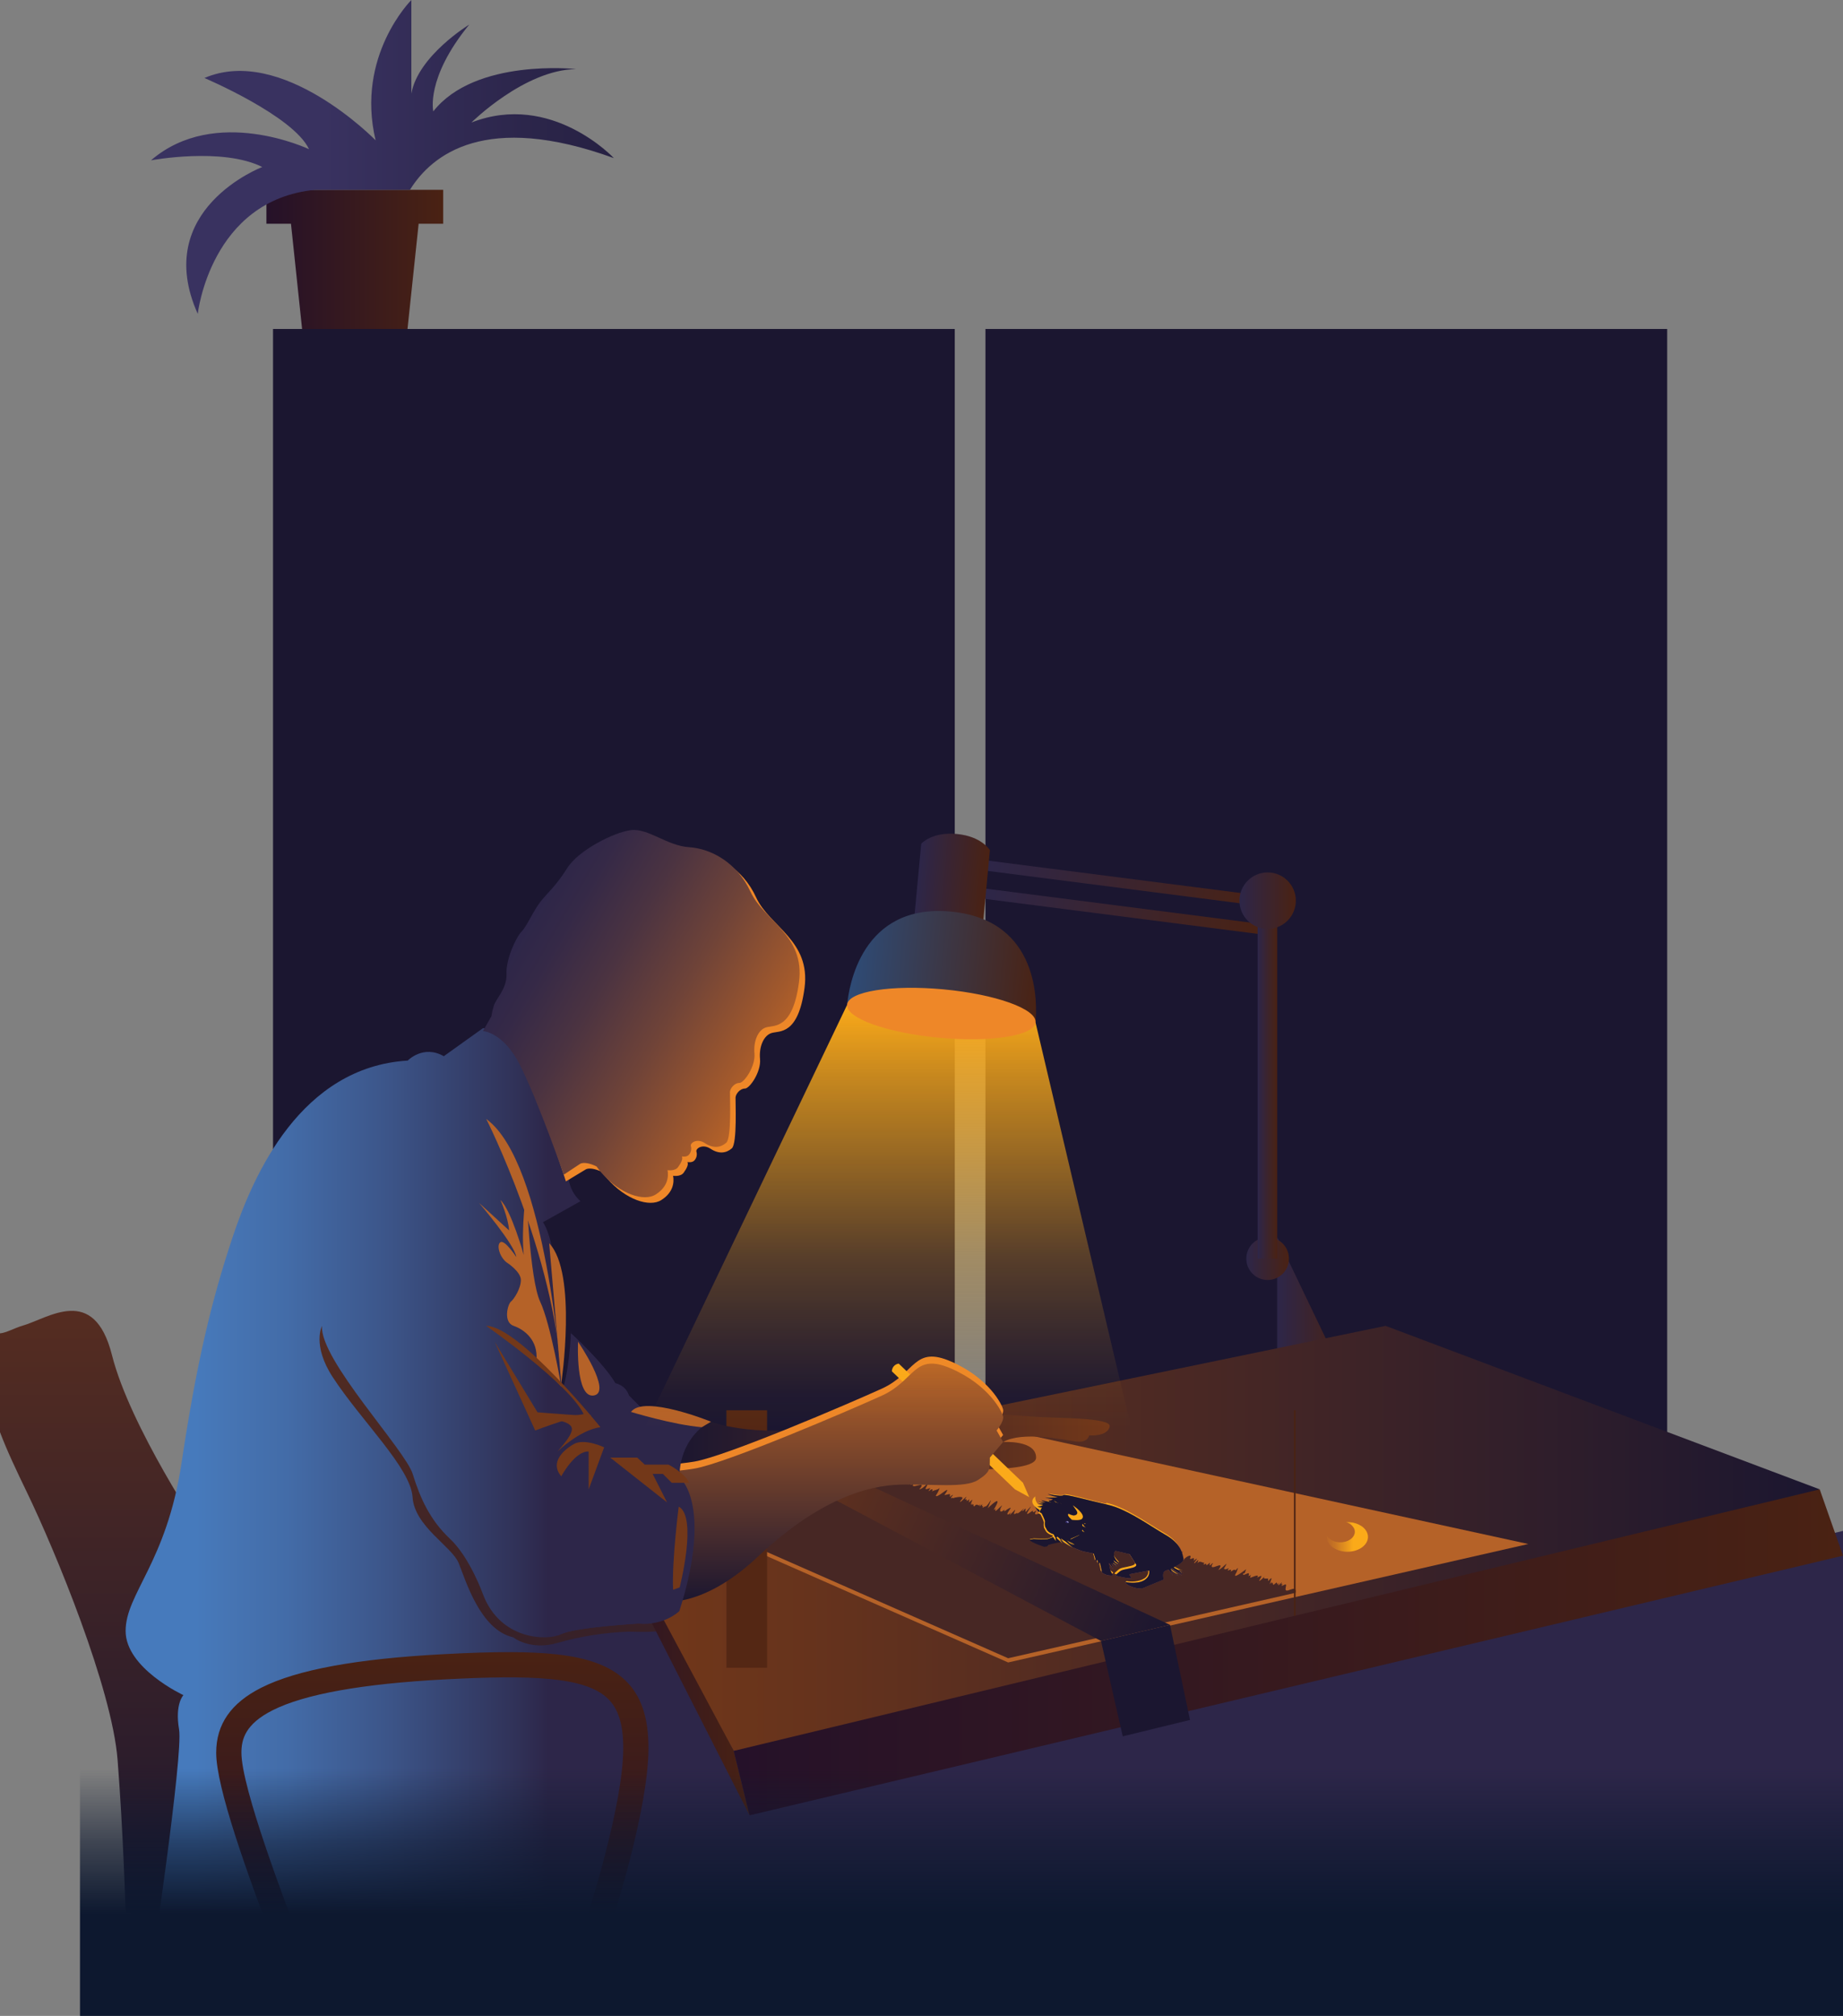 <svg clip-rule="evenodd" fill-rule="evenodd" stroke-linejoin="round" stroke-miterlimit="2" viewBox="0 0 891 974" xmlns="http://www.w3.org/2000/svg" xmlns:xlink="http://www.w3.org/1999/xlink"><rect x="0" y="0" width="891" height="974" fill="#808080" stroke="none"/><linearGradient id="a"><stop offset="0" stop-color="#251129"/><stop offset="1" stop-color="#4a2213"/></linearGradient><linearGradient id="b" gradientUnits="userSpaceOnUse" x1="0" x2="85.476" xlink:href="#a" y1="34.572" y2="34.572"/><linearGradient id="c" gradientUnits="userSpaceOnUse" x1="83.467" x2="307.24" y1="75.826" y2="75.826"><stop offset="0" stop-color="#393260"/><stop offset="1" stop-color="#1b1630"/></linearGradient><linearGradient id="d"><stop offset="0" stop-color="#1b1630"/><stop offset="1" stop-color="#733819"/></linearGradient><linearGradient id="e" gradientTransform="matrix(0 -466.483 466.483 0 198.774 319.29)" gradientUnits="userSpaceOnUse" x1="0" x2="1" xlink:href="#d" y1="0" y2="0"/><linearGradient id="f"><stop offset="0" stop-color="#2d2649"/><stop offset="1" stop-color="#4a2213"/></linearGradient><linearGradient id="g" gradientUnits="userSpaceOnUse" x1="0" x2="33.356" xlink:href="#f" y1="38.138" y2="38.138"/><linearGradient id="h" gradientUnits="userSpaceOnUse" x1="0" x2="486.586" y1="231.209" y2="231.209"><stop offset="0" stop-color="#467abc"/><stop offset=".07" stop-color="#467abc"/><stop offset=".1" stop-color="#4675b4"/><stop offset=".16" stop-color="#436ca8"/><stop offset=".26" stop-color="#3c5589"/><stop offset=".39" stop-color="#303157"/><stop offset=".42" stop-color="#2d2649"/><stop offset="1" stop-color="#2d2649"/></linearGradient><linearGradient id="i"><stop offset="0" stop-color="#733819"/><stop offset="1" stop-color="#1b1630"/></linearGradient><linearGradient id="j" gradientUnits="userSpaceOnUse" x1="0" x2="572.481" xlink:href="#i" y1="102.674" y2="102.674"/><linearGradient id="k" gradientUnits="userSpaceOnUse" x1="0" x2="75.263" xlink:href="#a" y1="78.75" y2="78.75"/><linearGradient id="l" gradientTransform="matrix(-25.08 -10.937 10.937 -25.08 -6528.97 -2861.5)" gradientUnits="userSpaceOnUse" x1="0" x2="1" xlink:href="#d" y1="0" y2="0"/><linearGradient id="m" gradientTransform="matrix(1.569 .575 -.575 1.569 61.056 21.008)" gradientUnits="userSpaceOnUse" x1="0" x2="1" y1="0" y2="0"><stop offset="0" stop-color="#3c337e"/><stop offset=".16" stop-color="#3c337e"/><stop offset="1" stop-color="#0e1930"/></linearGradient><linearGradient id="n" gradientTransform="matrix(211.006 95.454 -95.454 211.006 -.643 1.442)" gradientUnits="userSpaceOnUse" x1="0" x2="1" xlink:href="#i" y1="0" y2="0"/><linearGradient id="o" gradientUnits="userSpaceOnUse" x1="-0" x2="209.879" xlink:href="#d" y1="0" y2="0"/><linearGradient id="p" gradientTransform="matrix(0 -115.176 115.176 0 95.001 115.18)" gradientUnits="userSpaceOnUse" x1="0" x2="1" y1="0" y2="0"><stop offset="0" stop-color="#1b1630"/><stop offset="1" stop-color="#b56228"/></linearGradient><linearGradient id="q" gradientUnits="userSpaceOnUse" x1="0" x2="20.618" xlink:href="#f" y1="10.323" y2="10.323"/><linearGradient id="r" gradientUnits="userSpaceOnUse" x1="0" x2="137.792" xlink:href="#f" y1="2.484" y2="2.484"/><linearGradient id="s" gradientUnits="userSpaceOnUse" x1="0" x2="9.467" xlink:href="#f" y1="86.424" y2="86.424"/><linearGradient id="t" gradientUnits="userSpaceOnUse" x1="0" x2="137.792" xlink:href="#f" y1="2.504" y2="2.504"/><linearGradient id="u" gradientTransform="matrix(33.18 3.114 -3.114 33.18 2.304 22.805)" gradientUnits="userSpaceOnUse" x1="0" x2="1" xlink:href="#f" y1="0" y2="0"/><linearGradient id="v" gradientTransform="matrix(91.064 8.511 -8.511 91.064 2.375 20.685)" gradientUnits="userSpaceOnUse" x1="0" x2="1" y1="0" y2="0"><stop offset="0" stop-color="#2e4b76"/><stop offset="1" stop-color="#4a2213"/></linearGradient><linearGradient id="w" gradientUnits="userSpaceOnUse" x1="0" x2="27.256" xlink:href="#f" y1="13.648" y2="13.648"/><linearGradient id="x" gradientTransform="matrix(118.645 68.673 -68.673 118.645 15.309 54.299)" gradientUnits="userSpaceOnUse" x1="0" x2="1" y1="0" y2="0"><stop offset="0" stop-color="#2d2649"/><stop offset=".13" stop-color="#352947"/><stop offset=".34" stop-color="#4b3341"/><stop offset=".6" stop-color="#6f4338"/><stop offset=".9" stop-color="#a2592c"/><stop offset="1" stop-color="#b56228"/></linearGradient><linearGradient id="y" gradientUnits="userSpaceOnUse" x1="0" x2="536.274" xlink:href="#a" y1="78.75" y2="78.75"/><linearGradient id="z"><stop offset="0" stop-color="#fbaa19" stop-opacity="0"/><stop offset=".28" stop-color="#fbaa19" stop-opacity="0"/><stop offset=".34" stop-color="#fbaa19" stop-opacity=".03"/><stop offset=".44" stop-color="#fbaa19" stop-opacity=".13"/><stop offset=".57" stop-color="#fbaa19" stop-opacity=".27"/><stop offset=".71" stop-color="#fbaa19" stop-opacity=".5"/><stop offset=".88" stop-color="#fbaa19" stop-opacity=".77"/><stop offset="1" stop-color="#fbaa19"/></linearGradient><linearGradient id="A" gradientTransform="matrix(0 -283.934 283.934 0 137.788 283.934)" gradientUnits="userSpaceOnUse" x1="0" x2="1" xlink:href="#z" y1="0" y2="0"/><linearGradient id="B" gradientTransform="matrix(0 -154.953 154.953 0 104.493 154.95)" gradientUnits="userSpaceOnUse" x1="0" x2="1" xlink:href="#a" y1="0" y2="0"/><linearGradient id="C" gradientUnits="userSpaceOnUse" x1="-7.282" x2="12.611" xlink:href="#z" y1="7.181" y2="7.181"/><linearGradient id="D" gradientTransform="matrix(0 -120.471 120.471 0 426.164 120.471)" gradientUnits="userSpaceOnUse" x1="0" x2="1" y1="0" y2="0"><stop offset="0" stop-color="#0d182f"/><stop offset=".41" stop-color="#0d182f"/><stop offset=".69" stop-color="#0d182f" stop-opacity=".58"/><stop offset=".99" stop-color="#0d182f" stop-opacity="0"/><stop offset="1" stop-color="#0d182f" stop-opacity="0"/></linearGradient><path d="m0 0v16.383h11.877l5.577 52.762h50.556l5.59-52.762h11.876v-16.383z" fill="url(#b)" fill-rule="nonzero" transform="translate(128.795 91.716)"/><path d="m79.369 91.716c-50.669 4.899-56.769 59.936-56.769 59.936-22.6-50.535 31.2-70.963 31.2-70.963-19.374-9.678-53.8-3.226-53.8-3.226 31.2-26.88 76.393-5.381 76.393-5.381-7.529-16.131-50.568-34.4-50.568-34.4 37.655-16.131 82.765 30.106 82.765 30.106-9.768-40.847 17.287-67.788 17.287-67.788v45.214c3.228-18.273 27.97-33.333 27.97-33.333-21.224 25.941-17.37 41.928-17.37 41.928 20.285-25.809 69.023-20.428 69.023-20.428-24.9.3-50.58 25.809-50.58 25.809 38.727-15.047 68.853 17.2 68.853 17.2-62-22.523-88.005-1.721-98.581 15.324h-45.823z" fill="url(#c)" fill-rule="nonzero" transform="translate(73)"/><path d="m131.999 158.947h329.58v565.053h-329.58z" fill="#1b1630"/><path d="m476.42 158.947h329.58v565.053h-329.58z" fill="#1b1630"/><path d="m0 219.525h553.475v-219.525l-553.475 130.47v89.056z" fill="#2d2649" fill-rule="nonzero" transform="translate(337.525 739.67)"/><path d="m0 21.731c2.935-.217 7.386-2.7 10.573-3.6 12.774-3.6 34.847-20.454 43.568 14.142s43.568 86.345 43.568 86.345l63.391-118.618 113.719 127.037 47.321-6.324c35.148.9 75.408 198.577 75.408 198.577l-336.791-17.756s-1.2-39.113-3.909-73.709-30.048-100.788-43.869-129.374c-5.1-10.551-9.671-20.201-12.979-28.982z" fill="url(#e)" fill-rule="nonzero" transform="translate(0 622.487)"/><path d="m0 0v76.275l33.356-6.77z" fill="url(#g)" fill-rule="nonzero" transform="translate(617.456 597.733)"/><path d="m282.421 190.174s-14.421 6.902-14.721 26.778c0 0 16.527 12.636 0 64.687 0 0-7.205 7.216-19.823 6.023 0 0-30.649 1.807-37.253 5.12s-29.446 3.011-37.854-19.261c0 0-6.315-17.756-15.926-26.778s-14.422-19.551-18.031-31.3-45.071-55.363-43.869-71.6c0 0-4.908 9.275 5.184 24.754 13.773 21.117 37.7 43.847 38.6 57.989s19.005 23.767 22.313 31.9 10.357 32.247 26.355 35.825c0 0 8.192 6.589 21.411 2.686 11.157-3.171 22.655-4.991 34.246-5.421 5.7 0 19.234 1.2 25.838-4.216s103.35 66.192 103.35 66.192 52.577 4.517 73.3 13.238 44.771 26.176 40.561 50.545l.481 45.088-474.446-6.01s15.806-105.282 13.701-117.613 2.105-16.551 2.105-16.551-27.943-12.941-27.943-30.998 19.823-33.09 27.04-81.238 14.422-78.226 24.635-108.919 33.211-82.3 84.718-85.442c0 0 7.506-7.818 17.43-2.108l18.933-13.544s17.43-1.807 41.162 69.505c0 0-.517 8.42 5.978 14.07l-9.286 21.743 4.679 42.113s15.746 14.311 21.459 24.152c3.095.639 5.609 2.912 6.556 5.927l6 6.023s10.585-2.108 33.115 6.613z" fill="url(#h)" fill-rule="nonzero" transform="translate(60.733 496.772)"/><path d="m572.481 78.985-74.891 33.765-349.758 80.238-100.367 12.359-47.465-84.347 31.383 9.01 93.908-81.033 237.325-48.977z" fill="url(#j)" fill-rule="nonzero" transform="translate(307.26 640.604)"/><path d="m67.6 126.362 7.663 31.138-72.328-142.153-2.935-15.347z" fill="url(#k)" fill-rule="nonzero" transform="translate(287.124 719.59)"/><path d="m187.816 109.907-187.816-82.695 197.511-27.212 241.776 52.677z" fill="#b56228" fill-rule="nonzero" transform="translate(299.574 693.317)"/><path d="m0 49.274 136.141 59.941 138.943-31.621c.842-5.023-5.726 1.747-4.751-2.578.613-2.578-.469-1.108-2.033-.747.084-.8 1.335-.988-.168-.879.974-2.132-.505.446-1.528.59.878-1.626 1.4-1.831-.18-.4-.686-1.518-.349-.964-1.612-.1-1.119 1.1-.265-2.024-1.552-.241.517-1.6-.18-.4-.746.217.878-2.168.409-1.337 1.059-2.9-1.516.193-1.492 2.53-1.816.482 1.034-.976-3.909.771-1.107-1.891-.313.4-3.693 3.758-3.007 2.349 1.311-2.421 1.564-2.481-1.179-1.253 1.8-2.289-3.356.289-3.32.1.18-2.229 1.419-1.614-.854-.807 1.455-3.542-3.368 1.168-2.442-1.4.866.482.914-1.12 1.383-1.963-1.167.867-7.4 5.71-4.691 1.566.493-1.759 1.54-3.24-.457-.988-.746-.747-1.455.229-2.358.614.986-2.518-2.743 1.132-.878-1.638-.469.072-2.141 1.06-2.346.12 2.839-4.842.024-.566-2.755.8 3.873-5.433-4.054.735-3.139-2.313-.036-.265 1.131-1.506.156-.9-1.672 1.735-1.239.735-1-.446-1.263 1.036-2 1.891-1.864.506-1.588.542-1.455.94-.938-.482-.65.361-2.225-1.277-3.152.229-.093-.134-.093-.312 0-.446 1.275-2.915-2.31 1.867-1.672.181 1.347-1.711 2.009-2.759-.265-.855.662-2.7-1.443-.145-1.852-1.072 1.528-2.951-2.634-.4-2.851.506-1.876 1.783 1.239-2.409-1.636-.229 2.827-4.445-2.045.518 1.155-3.758-1.191.265-2.947 4.6-1.624.4-2.815 1.229-1.744-.566-4.523.638 1.119-3.289-2.394 1.554-1.347-1.181.541-.711 1.347-2.289.505-2.253-5.269 5.662-.289-1.855-3.176.675-1.455 1.409-2.959 2.229-1.828-.193.686-2.1-.854-.12-.481-1.361-1.588.771-2.5 1.855-1.949-.482-4.1 2.012-1.648.771-3.079-1.674-.337-2.445-1.443.891-3.633 1.494-.385.277-1.973 1.349-1.347.41.686-1.638-1.287.422-1.443-.614 2.8-6.818-1.72-.626-3.669-.385.12-1.337 3.344-4.662 2.574-4.915-.265.494-2.49 2.12-1.828 1.084 2.093-4.18-.986.012-2.586 1.253-.65.614-.4-1.723-3.043.3.084-1.253 2.249-3.879 1.467-4.168-.818.361-1.383 1.554-2.081 1.723-.529-1.012-2.093-.349-.541-1.036 3.428-5.541-6.532 5.686-4.27 1.7 1.949-4-.986.145-.613-1.795 1.167-1.542-1.528 1.144.156-1.566-2.8 1.024-3.38.337-4.968.181-1.648 1.108 1.624-2.566-.132-1.1-1.323 1.458-2.261.988-1.335-.819-.241.193-1.347.988-.806.217.3-1.289-2.261 2.626-1.949.747.6-1.313-3.067 2.59-3.152.036 1.937-4.505-2.562 1.686-4.078-.084-1.059-.108 2.153-3.794-.517-1.711-.281.231-.55.476-.806.735-.89.265.469-2.289-1.443-.723-1.347-.783-2.791.94-1.8-1.265-.493.1-2.189 1.494-2.394-.072 2.6-3.626.577-1.337-1.516.361-3.488 2.216 1.359-1.361-.409-1.638-1.215.458-.144-.265-.313-.7-.532.309-1.087.577-1.66.8 3.38-5.324.613.084-.878-1.735-.457.482-.7.325-.277-.253.638-1.144-.277-.133-.626.349-1.648 1.506.421-1.662-1.359-.241-2.045 1.337-3.849 1.566-1.937-1.012-3.9 2.759.217-1.53-3.536 1.289-3.837 2.7 3.729-6.529-.854-1.482-2.334 2.939.048-2.084-1.6-.133-.6.831-1.66 1.084-.577.012 1.636-2.144-2.935 3.011-3.031 1.6-3.789 2.481 1.648-4.192-2.394 0-1.552 1.566-1.167 1.108-.421-.3-1.022 1.217-2.6 1.771-1.323-.277 1.852-2.614 1.143-2.048-.577-1.108-.71.638-1.961 1.482-1.239.06-2.586 2.289-2.718.169-1.155-1.988-.734.229-3.8 4.035-3.344 2.108 1.311-1.59-1.167.819-.577-.277 4.054-6.83-.265-3.156-3.031-.494-.4.843 2.045-4.734 1.311-3.674-1.876 2.843-2.045 2.807-2.923 2.963-1.925 1.217-.457.084-.734-.337-.469.289-.794-.337-.253-.6-.072-.8-2.586 2.481-.806-.385-1.516 1.867-1.287-.94-3.164 1.144-.589.084-.18-.843-.505-1.072-1.323 1.217.217-1.313-1.215.434.169-.77.415-1.52.734-2.241.457-1.048-1.48 1.241-1.636.928.229-.41.084-.747.18-1.108.469-1.241-1.455 1.482-1.191-.048-.084-.915-1.708.65-.277-1.193.854-1.554-4.258 4.228-2.586 1.433 2.43-2.265-1.167-1.7-3-1.325-1.443.735-.229-.41-1.552.3-.878-.108 1.864-2.325.2-1.433-2 2.1.048-1.1-1.48-.542-3.669.915-1.383.241-.662-2.024-.674-.349-5.208 4.1-5.593 2.7.797-1.123 1.425-2.357 1.864-3.662-1.275 1.168-2.478.843-3.741 1.7.854-1.337-.192-1.373-1.107-.446-1.54 1.217 1.155-1.939-.048-1.12-.457 0-1.937.915-1.949.12 3-5.674-.493.145-3.031.4 4.619-5.18-5.906 1.289-2.322-3.325-.553-.181-.638.626-1.107.8-1.876 1.349 1.022-2.481-.914-.566-2.358 1.927-.253-1.1-2.177.2-1.467.542.3-.663-.361-1.458-.962 1.337-1.7-.638-2.8.53 1.552-3.337-2.069 1.241-1.648-.036 1.66-1.7 2.117-2.927-.265-1.084.818-1.241-.168-1.831-1.059-.723-1.828-.458 1.744-4.373-3.669.2-2.5 1.072 2.093-2.144-1.648-.518 2.935-3.6-1.455-.048 1.383-3.77-.723.333-1.577 2.364-2.264 2.133 1.155-2.71-1.576-.518-1.961-1.819-.938.157-2.285 1.048-2.093.3 2.129-3.373-3.969 3.252-.517-2.144 1.022-2.9-1.8.9-2.9 1.446 2.923-7.336-3.224 2.831-2.334-1.578 1.973-4.312-4.006 1.361-1.985-2.783-3.38 2.481-3.019-.108-3.152-2.614-1.022-.157-5.678 4.59-4.884 2.457-.024-1.06-2.177 1.048-1.5-.891 1.937-1.963.89-3.445-1.323-1.879-.71.181-1.8 3.469-2.526 1.614 1.161-1.502 2.245-3.062 3.248-4.674-.1.145-3.981 2.9-1.78.482 2.045-4-4.679 3.963-3.464 1.759-.421-2.048-2.55 1.193-2.8.048 1.612-2.433 3.043-5.613-.361-2.241-.345-.389-.819-.641-1.335-.711 4.21-4-2.009.253-4.054 2.4-.662-.3 2.634-4.349.866-3.036-.7.952-1.744.446-.553-.518-2.37 1.313 1.323-2.216-1.034-.807-1.251-.229-2.43.915-3.428-.06.794-1.7-1.864 1.036-.914-.458 1.54-1.686-.072-.976-.71-.012-3.007.626.349-1.361-.553-1.65-1.2 1.337-.469-.518-1.071.1-2.562 2.951-.409-.566-3.392 1.337-3.512.771 2.033-5.312-2.682-1.229-2.947 1.421-2.851.385-2.346-1.963-3.5 2.831-.577-1.373-3.873.807-.329-12.265-17.47 46.579-18.889 47.603" fill="#472724" fill-rule="nonzero" transform="translate(351.249 691.974)"/><path d="m351.249 681.379h.12v124.398h-.12z" fill="#542714"/><path d="m351.249 681.379h19.595v124.398h-19.595z" fill="#542714"/><path d="m625.575 681.379h.758v124.398h-.758z" fill="#4a2213"/><g fill-rule="nonzero"><path d="m12.426 0c-1.119.736-2.333 1.316-3.609 1.723-2.272.118-4.548.094-6.817-.073l-2 .422c.986 1.47 7.169 3.373 7.169 3.373s1.731-.036 1.913-.687 4.21-1.337 4.21-1.337l-.866-3.409z" fill="#fbaa1a" transform="translate(497.818 741.622)"/><path d="m4.787 10.155 25.913 7.251 4.424-12.335c-9.419-2.108-20.461-5.517-21.171-4.661s-7.241-.41-7.241-.41c1.504.599 3.052 1.078 4.631 1.433s-5.112.181-6.171 0c1.235.385 2.498.675 3.777.867s-2.369 1.772-3.969.928c.951.789 2.099 1.305 3.32 1.494s-3.945.65-6.339-.422c1.085.69 2.325 1.1 3.608 1.193s-4.294.807-5.569-.181c0 0 .108.759 2.923 1.024" fill="#fbaa1a" transform="translate(500.477 721.662)"/><path d="m0 22.695 4.523.915s1.311 3.542 1.01 4.108c0 0 .734-.675.662-1.241.365.794.608 1.639.722 2.506l.565-1.132 1.107 4.987c1.527 1.099 3.414 1.582 5.281 1.349s-.7-1.253-1.119-2.072c-.402-1.305-.684-2.644-.842-4l2.021 3.072-.866-2.867c.874.74 1.871 1.319 2.947 1.711s-2.334-1.566-2.225-2.1c.904.702 1.938 1.218 3.043 1.518s-2.694-1.686-2.694-2.662c.878.858 1.937 1.507 3.1 1.9s-4.689-3.716-2.235-6.387l6.868 1.59 2.9 4.529s1.492 1.217-1.516 2.036-5.064.8-6.255 1.915-1.913 1.506-1.792 1.915c0 0 5.966 1.566 7.53 1.217l-.935-1.87 9.5-1.843c.693 1.969-.258 4.167-2.167 5.011-3.428 1.927-8.155 1.06-8.155 1.06s-1.407.47 1.564 1.65c1.624.691 3.371 1.047 5.136 1.048l10.718-4.4s-1.167-3.59.938-4.3c.337-.12.806-.289 1.347-.506l2.273 2.951-1.131-2.445c1.016 1.164 2.33 2.031 3.8 2.506s-4.066-2.481-3.837-3.4c0 0 3.2 2.662 5.605 3.216-1.875-.997-3.677-2.126-5.391-3.38.072-.036.144-.06.217-.1 1.335.976 3.909 2.734 5.473 2.915l-1.765-1.515 2.225.65c-1.754-.658-3.441-1.481-5.04-2.457 2.514-1.2 5.136-2.843 4.824-4.264-.493-2.277-1.022-7.071-8.625-11.432s-18.609-12.489-28.026-14.597" fill="#fbaa1a" transform="translate(523.632 726.083)"/><path d="m8.8 2.361c-2.266.118-4.537.094-6.8-.072l-2 .411c.986 1.47 7.169 3.373 7.169 3.373s1.72-.036 1.913-.687 7.374-1.819 7.374-1.819l-1.865-3.567c-1.872.907-3.801 1.692-5.774 2.349z" fill="#1b1630" transform="translate(497.674 741.273)"/><path d="m28.448 39.511c-2.972-1.169-2.706-2.156-2.706-2.156s5.46 1.193 8.888-.734 2.587-4.831 2.587-4.831l-9.5 1.843.939 1.868c-1.564.349-7.53-1.217-7.53-1.217-.12-.41.59-.795 1.793-1.915s3.247-1.1 6.255-1.915 1.516-2.036 1.516-2.036l-2.89-4.531-6.87-1.587c-2.453 2.675 2.237 6.4 2.237 6.4-1.163-.393-2.222-1.042-3.1-1.9 0 .976 2.695 2.662 2.695 2.662-1.105-.3-2.139-.816-3.043-1.518-.109.53 2.225 2.1 2.225 2.1-1.076-.391-2.073-.97-2.947-1.71l.866 2.866-2.021-3.072c.158 1.356.439 2.695.842 4 .421.819 1.119 2.072 1.119 2.072-1.867.232-3.754-.25-5.28-1.349l-1.107-4.987-.565 1.132c-.119-.866-.363-1.71-.722-2.506.072.566-.661 1.24-.661 1.24.3-.566-1.011-4.108-1.011-4.108l-4.527-.928-5.93-18.178 17.189-4.516c9.419 2.108 20.411 10.239 28.027 14.6s8.132 9.155 8.625 11.432c.312 1.421-2.31 3.059-4.824 4.264 1.599.976 3.286 1.799 5.04 2.457l-2.225-.653 1.768 1.52c-1.563-.181-4.137-1.939-5.473-2.915-.072.036-.144.06-.216.1 1.713 1.254 3.514 2.385 5.389 3.382-2.406-.554-5.605-3.217-5.605-3.217-.229.915 3.837 3.4 3.837 3.4-1.47-.476-2.784-1.342-3.8-2.506l1.13 2.445-2.273-2.951c-.541.216-1.01.385-1.347.506-2.1.71-.938 4.3-.938 4.3l-10.717 4.4h-.21c-1.694-.046-3.364-.403-4.929-1.053zm-28.448-35.006v.011z" fill="#a15e51" transform="translate(518.279 726.998)"/><path d="m35.388 4.987c-9.418-2.108-20.725-5.433-21.435-4.577s-7.241-.41-7.241-.41c1.504.599 3.052 1.078 4.631 1.433s-5.112.181-6.171 0c1.235.385 2.498.675 3.777.867s-2.369 1.772-3.969.928c.951.789 2.099 1.305 3.32 1.494s-3.945.65-6.339-.422c1.085.69 2.325 1.1 3.608 1.193s-4.294.807-5.569-.181c0 0 1.973 4.577 4.787 4.842-3.031 8.734 14.651 16.346 19.343 17.54z" fill="#a15e51" transform="translate(500.068 722.035)"/><path d="m46.671 44.486c-2.984-1.181-2.682-2.145-2.682-2.145s5.437 1.168 8.877-.759 2.587-4.83 2.587-4.83l-9.515 1.848.962 1.879c-1.564.373-7.554-1.205-7.554-1.205-.109-.421.589-.807 1.792-1.927s3.26-1.084 6.267-1.9 1.516-2.024 1.516-2.024l-2.875-4.529-6.892-1.615c-2.43 2.687 2.249 6.409 2.249 6.409-1.16-.389-2.218-1.036-3.092-1.892-.024.976 2.683 2.65 2.683 2.65-1.111-.309-2.153-.829-3.068-1.53-.084.554 2.25 2.12 2.25 2.12-1.075-.405-2.076-.988-2.959-1.723l.878 2.855-2.021-3.078c.164 1.349.438 2.682.818 3.987.433.832 1.13 2.084 1.13 2.084-1.87.231-3.761-.251-5.292-1.349l-1.1-4.988-.553 1.133c-.118-.871-.365-1.72-.734-2.518.073.579-.673 1.253-.673 1.253.312-.578-.975-4.108-.975-4.108l-4.534-.927-.024.036c-4.7-1.217-22.386-8.818-19.354-17.551-2.81-.264-4.783-4.842-4.783-4.842 1.275.988 5.581.193 5.581.193-1.289-.088-2.534-.501-3.62-1.2 2.382 1.067 6.339.417 6.339.417-1.217-.182-2.362-.695-3.308-1.482 1.575.832 3.945-.94 3.945-.94-1.27-.193-2.524-.479-3.753-.855 1.047.168 6.171 0 6.171 0-1.582-.36-3.134-.839-4.643-1.433s6.531 1.265 7.217.4c.734-.843 12.017 2.469 21.435 4.565l.048.024c2.427.573 4.789 1.392 7.049 2.445 7.494 3.361 15.216 8.842 20.99 12.155 7.615 4.361 8.156 9.167 8.637 11.432.337 1.409-2.3 3.047-4.8 4.264 1.593.98 3.276 1.803 5.028 2.457l-2.226-.65 1.757 1.508c-1.588-.194-4.162-1.939-5.485-2.928-.072.036-.145.06-.217.1 1.718 1.255 3.522 2.386 5.4 3.385-2.442-.554-5.605-3.216-5.605-3.216-.265.915 3.813 3.4 3.813 3.4-1.47-.469-2.782-1.336-3.789-2.506l1.142 2.457-2.3-2.951c-.427.193-.865.362-1.311.506-2.129.711-.939 4.3-.939 4.3l-10.712 4.398h-.183c-1.714-.046-3.405-.405-4.99-1.059z" fill="#1b1630" transform="translate(500.08 722.035)"/><path d="m12.75 20.755-1.455-2.048c2.012 1.449 4.122 2.758 6.315 3.915-1.205-.889-2.342-1.867-3.4-2.927 1.208.762 2.48 1.418 3.8 1.963-.707-.356-1.366-.802-1.961-1.325.758.427 1.566.759 2.406.988s-3.555-2.144-2.048-2.481c0 0 3.356-1.6 4.138-2s.962-2.807.962-2.807c.541.537 1.188.955 1.9 1.229-2.346-2.108-1.5-3.493-1.5-3.493.566.593 1.301.996 2.105 1.156-.699-.328-1.215-.952-1.407-1.7.43.219.941.219 1.371 0l-2.382-1c1.492-1.193-6.6-7.444-6.6-7.444l.156.663c-1.949-1.373-3.56-2.277-3.56-2.277.024.229.842.735.842.735-1.378-.397-2.672-1.042-3.819-1.902.739.989 1.805 1.684 3.007 1.963s-5.365-.863-6.063-1.903c0 0-.469.53 2.586 1.566 0 0-5.581-1.024-6.387-1.4.717.544 1.517.967 2.37 1.253l-3.452-.527 2.326.927c-.851.108-1.715.04-2.538-.2.747.366 1.522.674 2.317.921-.825.54-1.793.818-2.779.8.691.336 1.46.478 2.225.41l-1.142 2.225 1.046.638s1.684 3.252 1.6 3.927-.217 2.265.349 2.987.469 2.12 3.825 3.228c.374.907.894 1.747 1.54 2.485s-.794-1.554.469-1.265l2.875 2.746z" fill="#fbaa1a" transform="translate(500.922 725.035)"/><path d="m1.456.012s-4.856 2.963 3.176 7.179l1.419-1.191s-5.028-1.941-4.583-6" fill="#fbaa1a" transform="translate(499.069 723.023)"/><path d="m12.45 1.9c-1.376-.397-2.668-1.041-3.813-1.9.881.911 1.996 1.562 3.223 1.879s-5.581-.771-6.291-1.819c0 0-.457.542 2.6 1.578 0 0-5.605-1.036-6.4-1.409.713.541 1.509.964 2.357 1.253l-3.452-.506 2.31.915c-.851.108-1.715.04-2.538-.2.743.372 1.516.683 2.31.928-.814.543-1.778.82-2.756.79.687.335 1.452.477 2.213.41l-1.142 2.228 1.034.638s1.684 3.252 1.6 3.927-.192 2.277.361 2.987c.577.723.481 2.12 3.849 3.228.364.911.885 1.751 1.54 2.481s-.806-1.554.457-1.265l2.875 2.734-1.455-2.048c2.015 1.452 4.129 2.76 6.327 3.915-1.211-.888-2.353-1.867-3.416-2.927 1.206.759 2.473 1.416 3.789 1.963-.703-.357-1.358-.802-1.949-1.325.755.423 1.559.751 2.394.976s-3.536-2.144-2.057-2.481c0 0 3.512-1.494 4.294-1.891s1.095-2.722 1.095-2.722c.447.477 1.011.83 1.636 1.024-2.346-2.108-1.516-3.505-1.516-3.505.57.594 1.309.998 2.117 1.156-.704-.327-1.229-.95-1.431-1.7.436.22.953.216 1.385-.012l-2.37-.988c1.48-1.193-6.592-7.444-6.592-7.444l.144.65c-1.949-1.373-3.56-2.277-3.56-2.277.012.217.83.723.83.723z" fill="url(#l)" transform="translate(501.463 724.505)"/><path d="m.794.176c.255-.133.57-.073.758.144.132.193-.036.337.289.542s-.229.615-1.841-.662c.26.052.528.04.782-.036" fill="#1b1630" transform="translate(510.148 739.664)"/><path d="m1.492 1.195s-.83.18-1.492-1.195c0 0 1.684 1 1.492 1.195" fill="#1b1630" transform="translate(505.89 738.596)"/><path d="m0 .631s.71-.976 1.54-.253-.349 1.048-1.54.253" fill="url(#m)" transform="translate(514.983 734.776)"/><path d="m.125.435c.218-.163.517-.172.745-.024.373.265.156.506.024.494s.133-.036-.18-.313c-.15-.161-.379-.222-.589-.157" fill="#fff" transform="translate(515.448 734.779)"/><path d="m2.287 0s6.796 4.469 4.413 6.625c-1.034.928-4.8.422-4.8.422s-2.861-2.373-1.562-2.903c.682.369 1.416.633 2.177.783.9.084 3.007-.446 1.4-2.686l-1.615-2.241z" fill="#fbaa1a" transform="translate(516.317 727.275)"/><path d="m180.863 96.127-180.863-95.934 23.841-.193 190.378 88.345z" fill="url(#n)" transform="translate(351.418 696.714)"/><path d="m138.659 0s22.53.976 33.945 1.879 38.155.3 37.253 4.818-8.709 4.517-9.912 4.216c0 0-.6 3.915-6.6 3.011s-25.741-5.047-34.991.241c0 0 15.938-1.036 15.926 7.541s-48.68 4.963-67 4.505-107.264 10.83-107.264 10.83-1.2-30.91 17.117-32.681c0 0 18.933 7.709 55.585 2.674" fill="url(#o)" transform="translate(326.622 682.548)"/><path d="m9.082 88.345c.457-21.189-1.324-66.867-9.082-78.19l18.139-10.155 6.5 5.638s-2.622 11.287-6.5 12.636l-4.547 9.48s2.225 39.9-3.464 61.217" fill="#1b1630" transform="translate(262.502 580.363)"/><path d="m20.966 114.46s20.725 6.77 50.472-21.213 53.179-34.295 68.5-34.753 31.555 1.806 37.862-2.252 5.653-5.421 5.75-10.829l6.411-7.541-3.152-5.553s3.609-4.373 3.152-6.7-6.724-15.13-25-23.164-17.369 5.625-33.6 13.01-75.368 32.67-90.632 35.26-40.729 2.361-40.729 2.361l20.954 61.374z" fill="#ee8728" transform="translate(295.003 655.446)"/><path d="m.012 3.746 59.482 57.014 6.9 3.758-3.007-6.926-60.079-57.592c-1.873.241-3.294 1.846-3.308 3.734z" fill="#fbaa1a" transform="translate(431.18 658.83)"/><path d="m20.966 114.46s20.725 6.77 50.472-21.213 53.179-34.295 68.5-34.753 31.555 1.806 37.862-2.252 5.653-5.421 5.75-10.829l6.411-7.541-3.152-5.553s3.609-4.373 3.152-6.7-6.724-15.13-25-23.164-17.369 5.625-33.6 13.01-75.368 32.67-90.632 35.26-40.729 2.361-40.729 2.361l20.954 61.374z" fill="url(#p)" transform="translate(295.003 658.831)"/><path d="m4.667 0s15.746 14.311 21.459 24.152c3.095.639 5.609 2.912 6.556 5.927l6 6.023s10.587-2.108 33.118 6.613c0 0-14.422 6.9-14.723 26.778 0 0 16.527 12.636 0 64.687 0 0-7.205 7.216-19.823 6.023 0 0-30.649 1.807-37.253 5.12" fill="#2d2649" transform="translate(271.367 644.218)"/></g><ellipse cx="10.309" cy="10.323" fill="url(#q)" rx="10.309" ry="10.323" transform="translate(602.528 597.793)"/><path d="m0 0 137.792.025v4.963l-137.792-.025z" fill="url(#r)" fill-rule="nonzero" transform="matrix(.992 .127 -.127 .992 475.089 429.163)"/><path d="m0 0h9.467v172.847h-9.467z" fill="url(#s)" transform="translate(607.989 435.269)"/><path d="m0 0 137.792.025v4.963l-137.792-.025z" fill="url(#t)" fill-rule="nonzero" transform="matrix(.992 .127 -.127 .992 476.805 415.698)"/><path d="m33.2 50.232-33.2-3.12 3.957-42.233s5.077-5.866 17.189-4.734 16.01 7.842 16.01 7.842l-3.956 42.233z" fill="url(#u)" fill-rule="nonzero" transform="translate(441.404 402.793)"/><path d="m50.22.3c43.52 4.084 41.607 45.534 40.861 53.568l-91.081-8.554c.782-8.288 6.7-49.114 50.22-45.028z" fill="url(#v)" fill-rule="nonzero" transform="translate(409.552 440.151)"/><ellipse cx="13.628" cy="13.648" fill="url(#w)" rx="13.628" ry="13.648" transform="translate(599.208 421.513)"/><path d="m127.432 29.872c-6.532-14.214-19.15-20.872-29.747-21.55s-19.715-9.251-28.051-8.239-25.465 9.817-30.757 18.274-9.238 11.624-12.847 16.129-6.652 11.962-9.238 14.551-7.662 13.311-7.325 20.539-5.413 12.19-6.195 15.575c-.499 1.595-.874 3.226-1.119 4.879l-2.153 3.048s8 2.722 16.106 20.767 19.366 53.243 19.366 53.243l9.467-5.71c1.6-1.048 5.016-.337 8.047 1.2.717 1.043 1.492 2.044 2.322 3 9.009 10.384 20.581 14.142 26.283 10.528s6.315-8.42 5.714-11.733c0 0 3.609.6 5.112-1.506s2.406-3.915 1.8-5.12c0 0 2.334.494 3.452-.867.993-1.147 1.333-2.726.9-4.18s2.935-3.951 6.868-1.349 7.554 2.144 10.248-.229 1.684-22.9 1.8-24.6 2.141-4.288 4.511-4.288 7.891-8.119 7.325-14.214 1.8-11.5 5.629-12.636 12.847 1.132 15.89-21.779-16.9-29.561-23.432-43.775z" fill="#ee8728" fill-rule="nonzero" transform="translate(238.12 403.71)"/><path d="m129.344 29.872c-6.531-14.214-19.149-20.872-29.744-21.55s-19.718-9.251-28.053-8.239-25.465 9.817-30.758 18.274-9.238 11.624-12.847 16.13-6.651 11.961-9.242 14.551-7.662 13.311-7.325 20.538-5.409 12.19-6.191 15.575c-.499 1.595-.873 3.226-1.118 4.879l-4.066 7.119s9.9.446 18.031 16.7c8.853 17.708 21.026 52.7 21.026 52.7l7.819-5.168c1.6-1.048 5.016-.337 8.047 1.2.717 1.043 1.492 2.044 2.322 3 9.009 10.384 20.581 14.142 26.283 10.528s6.315-8.42 5.714-11.733c0 0 3.609.6 5.112-1.506s2.406-3.915 1.8-5.12c0 0 2.334.494 3.452-.867.993-1.147 1.333-2.726.9-4.18s2.935-3.951 6.868-1.349 7.554 2.144 10.248-.229 1.684-22.9 1.8-24.6 2.141-4.288 4.511-4.288 7.891-8.119 7.325-14.214 1.8-11.5 5.629-12.636 12.847 1.132 15.89-21.779-16.9-29.561-23.432-43.775z" fill="url(#x)" fill-rule="nonzero" transform="translate(233.489 401)"/><path d="m0 126.362 7.662 31.138 528.612-125.458-11.258-32.042z" fill="url(#y)" fill-rule="nonzero" transform="translate(354.726 719.59)"/><path d="m0 0 5.858 67.7s7.891-53.257-5.858-67.7z" fill="#b56228" fill-rule="nonzero" transform="translate(265.497 600.672)"/><path d="m0 0s33.343 65.662 36.278 125.242c0 0-7.205-104.242-36.278-125.242z" fill="#b56228" fill-rule="nonzero" transform="translate(235.076 540.647)"/><path d="m0 7.782 33.356-7.782 9.671 45.943-32.514 7.914z" fill="#1b1630" fill-rule="nonzero" transform="translate(532.281 785.059)"/><path d="m3.24 39.041s8.793-34.078-.44-39.041c0 0-3.385 26.176-2.711 40.161l3.151-1.132z" fill="#733819" fill-rule="nonzero" transform="translate(325.335 727.938)"/><path d="m38.7 7.574s-32.565-13.227-38.7-4.722c0 0 20.28 6.2 34.222 7.384l4.478-2.674z" fill="#b56228" fill-rule="nonzero" transform="translate(305.059 679.335)"/><path d="m0 0 19.607 42.872s22.277-8.529 26.68-7.42-25.561-1.373-25.561-1.373z" fill="#733819" fill-rule="nonzero" transform="translate(239.13 648.278)"/><path d="m38.179 12.178h-8.444l-4.282-4.288h-4.953l6.989 13.769-27.489-21.659h13.063l3.609 3.385h11.487s7.662 3.831 10.032 8.806z" fill="#733819" fill-rule="nonzero" transform="translate(295.027 704.255)"/><path d="m.071 0s-1.347 27.525 7.663 25.947-7.663-25.947-7.663-25.947z" fill="#b56228" fill-rule="nonzero" transform="translate(279.391 648.278)"/><path d="m15.422 22.881 7.478-20.309s-9.463-4.518-14.647-1.578-11.716 9.022-6.087 15.575c0 0 6.664-12.383 13.244-11.962" fill="#733819" fill-rule="nonzero" transform="translate(269.177 696.708)"/><path d="m13.34 34.861s6.9 4.4 6.9 8.516-3.308 9.239-4.811 10.444-3.909 9.926 1.347 11.733 11.872 7.071 10.97 16.467l12.021 12.829s-5.112-30.2-10.212-41.028-6.688-53.822-6.688-53.822-2.587 18.274-1.239 31.247c0 0-6.087-21.779-11.271-26.513 0 0 3.825 8.577 4.174 14.672l-14.531-13.306s17.129 19.967 18.031 26.171c0 0-5.413-8.239-7.554-7.216s-.77 6.938 2.851 9.817z" fill="#b56228" fill-rule="nonzero" transform="translate(231.576 575.062)"/><path d="m210.574 8.553-91.081-8.553-119.493 249.459 275.577 34.475-65-275.382z" fill="url(#A)" fill-rule="nonzero" transform="translate(290.059 485.477)"/><path d="m0 .012s40.1 27.983 47.092 42.643l-15.77 2.481s8.564.675 9.912 3.831-5.634 10.154-6.76 11.733c0 0 10.585-10.384 20.725-11.733.001 0-39.199-48.738-55.199-48.967z" fill="#733819" fill-rule="nonzero" transform="translate(235.076 640.592)"/><path d="m44.638 154.95-11.572-3.867c-.372 1.088-.414 2.262-.12 3.373-.241-.819-1.84-5.023-3.536-9.468-14.543-38.234-29.41-79.588-29.41-96.367 0-13.769 7.145-24.044 21.82-31.44 17.225-8.673 45.974-13.961 87.906-16.181 25.633-1.361 42-1.337 54.767.072 15.481 1.711 26.006 5.662 33.127 12.419 7.758 7.36 11.367 17.8 11.367 32.861 0 29.211-16.708 81.081-17.418 83.274l-11.6-3.77c.168-.518 16.828-52.219 16.828-79.5 0-11.48-2.406-19.1-7.566-24.008-11.127-10.564-37.337-11.359-78.86-9.167-39.647 2.1-67.6 7.107-83.07 14.9-13.312 6.699-15.101 14.131-15.101 20.528 0 16.792 20.786 71.444 28.6 92.019 3.055 8.031 4.33 12.801 3.825 14.311z" fill="url(#B)" fill-rule="nonzero" transform="translate(104.517 798.234)"/><ellipse cx="11.733" cy="45.746" fill="#ee8728" rx="11.733" ry="45.746" transform="matrix(.093 -.996 .996 .093 408.42 497.134)"/><path d="m13.175 3.1c1.215 2.65-.77 5.529-4.451 6.408-3.524.843-7.289-.422-8.7-2.855-.093.952.074 1.911.485 2.775 1.732 3.758 7.374 5.782 12.57 4.541 5.22-1.241 8.035-5.312 6.3-9.059-1.479-3.179-5.723-5.131-10.162-4.89 1.697.417 3.137 1.538 3.958 3.08z" fill="url(#C)" fill-rule="nonzero" transform="translate(641.462 735.398)"/><path d="m0 0h852.328v120.471h-852.328z" fill="url(#D)" transform="translate(38.672 853.529)"/></svg>